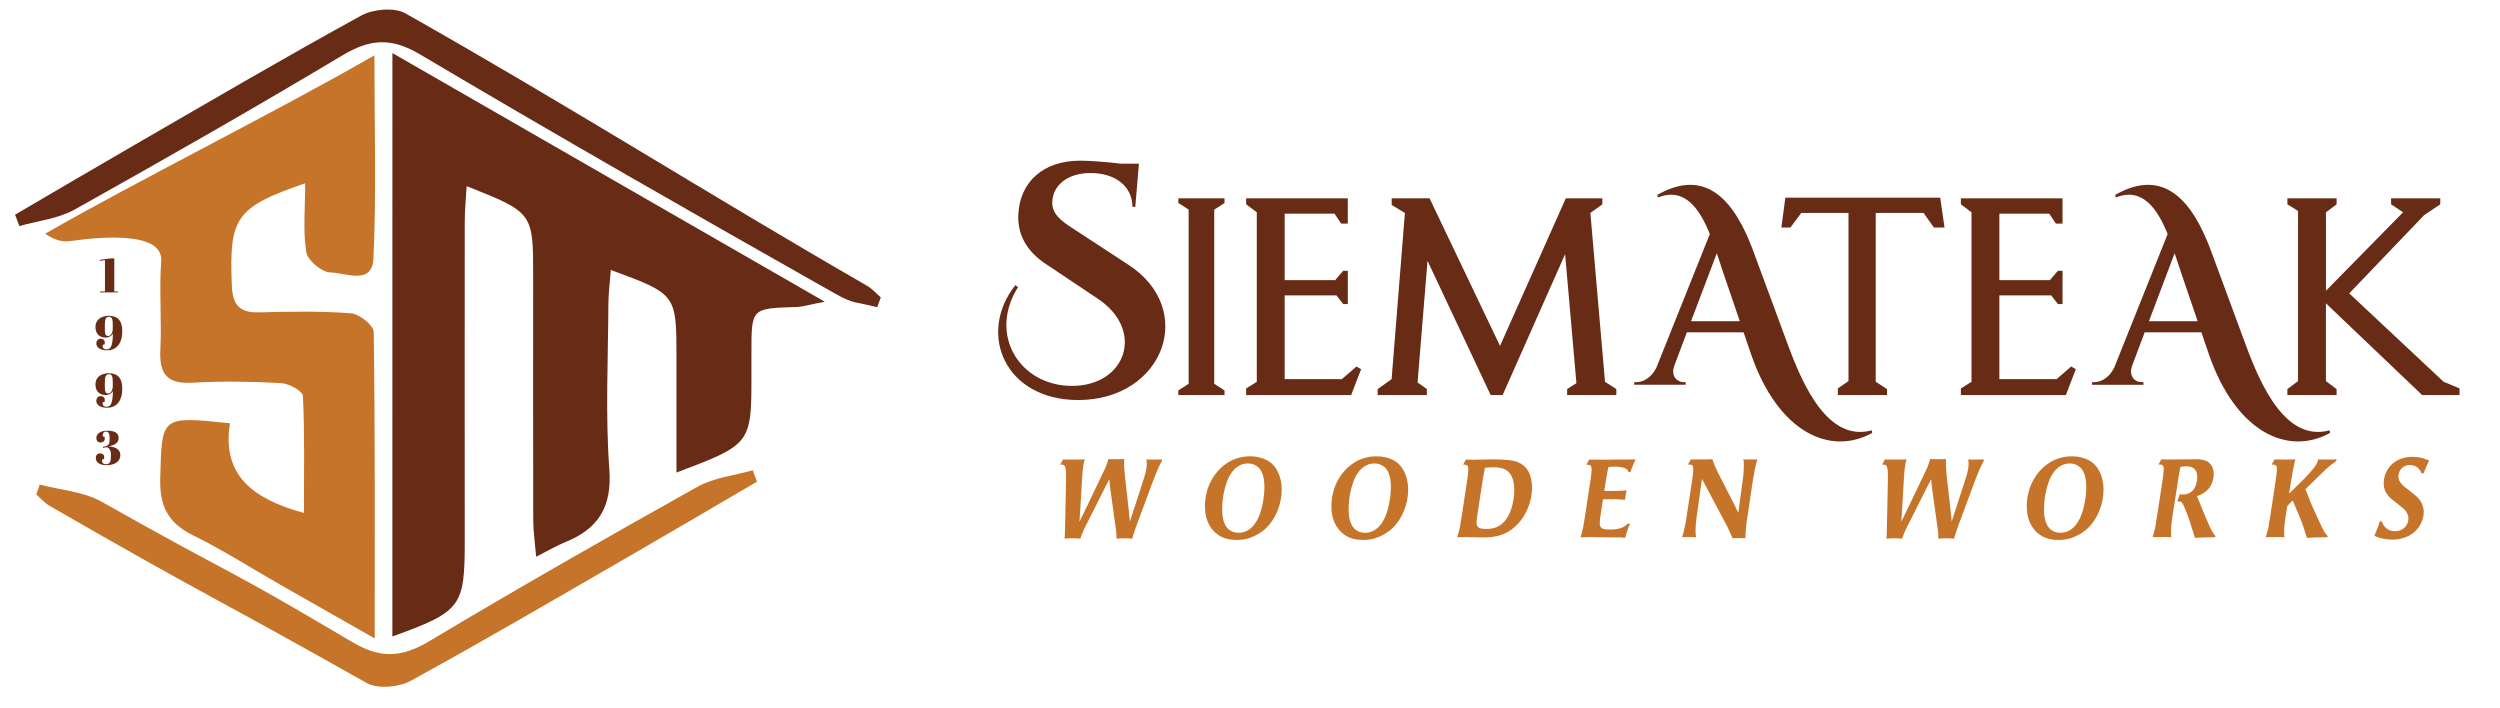 <?xml version="1.0" encoding="utf-8"?>
<!-- Generator: Adobe Illustrator 26.4.1, SVG Export Plug-In . SVG Version: 6.00 Build 0)  -->
<svg version="1.1" id="Layer_1" xmlns="http://www.w3.org/2000/svg" xmlns:xlink="http://www.w3.org/1999/xlink" x="0px" y="0px"
	 viewBox="0 0 707.38 200.36" style="enable-background:new 0 0 707.38 200.36;" xml:space="preserve">
<style type="text/css">
	.st0{fill:#682C16;}
	.st1{fill:#C67429;}
</style>
<path class="st0" d="M111.03,15.01c40.96,23.56,80.6,46.35,122.34,70.36c-4.32,0.82-6.2,1.44-8.1,1.5
	c-12.64,0.39-12.64,0.35-12.65,12.66c0,2.17,0,4.34,0,6.52c0.01,19.56-0.07,19.67-21.21,27.66c0-11.28,0.01-21.92,0-32.55
	c-0.01-17.93-0.01-17.93-18.58-24.77c-0.26,3.49-0.68,6.67-0.69,9.85c-0.07,15.51-0.87,31.09,0.27,46.52
	c0.8,10.81-3.18,16.93-12.61,20.7c-2.27,0.91-4.4,2.2-8.09,4.07c-0.34-4.05-0.82-7.18-0.83-10.31c-0.06-22.96-0.02-45.92-0.02-68.89
	c0.01-18.18,0-18.19-18.82-25.65c-0.2,3.5-0.54,6.72-0.54,9.94c-0.03,30.1-0.01,60.2,0,90.3c0.01,18.81-0.91,20.08-20.48,27.18
	C111.03,125.49,111.03,71.22,111.03,15.01z"/>
<path class="st1" d="M86.35,51.86c-19.76,6.8-21.5,9.69-20.76,28.8c0.22,5.53,2.03,7.86,7.66,7.72c8.69-0.22,17.43-0.39,26.08,0.27
	c2.35,0.18,6.38,3.38,6.41,5.25c0.41,28.17,0.29,56.36,0.29,86.75c-9.82-5.58-18.06-10.25-26.28-14.95
	c-8.36-4.77-16.5-9.98-25.12-14.23c-7.06-3.48-9.5-8.22-9.29-16.1c0.48-17.64,0.05-17.66,19.73-15.6
	c-2.34,14.56,6.32,21.4,20.93,25.37c0-11.33,0.23-22.25-0.29-33.14c-0.06-1.36-4.01-3.49-6.25-3.61c-8.37-0.45-16.79-0.57-25.15-0.1
	c-7.13,0.4-9.27-2.56-8.94-9.27c0.42-8.36-0.36-16.79,0.24-25.12c0.62-8.51-17.12-6.92-25.77-5.68c-2.04,0.29-4.19-0.16-7.06-2.08
	c25.49-14.7,65.71-34.65,93.16-50.49c0,20.66,0.59,39.15-0.28,57.57c-0.36,7.58-7.97,3.93-12.16,3.87
	c-2.41-0.03-6.45-3.38-6.83-5.71C85.69,65.41,86.35,59.18,86.35,51.86z"/>
<path class="st0" d="M248.21,86.94c-5.87-1.56-6.58-0.85-11.69-3.73c-39.43-22.27-78.75-44.75-117.71-67.84
	c-8.2-4.86-14.17-4.34-21.94,0.31C71.85,30.64,46.51,45.1,21.06,59.32c-4.62,2.58-10.36,3.15-15.58,4.65
	c-0.4-1.08-0.81-2.15-1.21-3.23c11.36-6.64,22.7-13.33,34.1-19.91C59.59,28.58,80.73,16.17,102.22,4.4
	c3.36-1.84,9.36-2.39,12.49-0.62c45.65,25.77,85.23,50.91,130.64,77.09c1.44,0.83,2.58,2.17,3.87,3.27
	C248.88,85.07,248.55,86.01,248.21,86.94z"/>
<path class="st1" d="M11.25,137.11c5.87,1.56,12.38,1.97,17.5,4.85c39.43,22.27,31.94,16.61,70.9,39.7
	c8.2,4.86,14.17,4.34,21.94-0.31c25.03-14.96,50.36-29.42,75.81-43.64c4.62-2.58,10.36-3.15,15.58-4.65
	c0.4,1.08,0.81,2.15,1.21,3.23c-11.36,6.64-22.7,13.33-34.1,19.91c-21.22,12.25-42.37,24.66-63.86,36.43
	c-3.36,1.84-9.36,2.39-12.49,0.62c-45.65-25.77-44.22-23.89-89.63-50.07c-1.44-0.83-2.58-2.17-3.87-3.27
	C10.58,138.98,10.92,138.05,11.25,137.11z"/>
<path class="st0" d="M28.21,73.8l-0.03-0.27l3.06-0.42h1.1v9.37h1.06v0.26h-5.12v-0.26h1.42v-8.87L28.21,73.8z"/>
<path class="st0" d="M30.28,99.12c-1.92,0-3.03-0.81-3.03-1.95c0-0.66,0.42-1.34,1.25-1.34c0.68,0,1.15,0.42,1.15,1.06
	c0,0.26-0.04,0.43-0.11,0.62h-0.41c-0.07,0.15-0.09,0.38-0.09,0.49c0,0.42,0.34,0.85,1.15,0.85c1.18,0,1.72-1.08,1.75-4.43
	c-0.41,0.64-1.04,1.1-2.14,1.1c-1.58,0-2.79-1.07-2.79-2.94c0-2.3,1.77-3.22,3.83-3.22c2.33,0,3.76,1.27,3.76,4.31
	C34.6,97.2,32.96,99.12,30.28,99.12z M31.91,92.51c0-1.83-0.01-2.87-1.06-2.87c-1.14,0-1.19,1.12-1.19,2.78
	c0,1.9,0.04,2.65,0.93,2.65c0.62,0,1.04-0.57,1.22-1.23C31.91,93.45,31.91,93.1,31.91,92.51z"/>
<path class="st0" d="M30.28,115.37c-1.92,0-3.03-0.81-3.03-1.95c0-0.66,0.42-1.34,1.25-1.34c0.68,0,1.15,0.42,1.15,1.06
	c0,0.26-0.04,0.43-0.11,0.62h-0.41c-0.07,0.15-0.09,0.38-0.09,0.49c0,0.42,0.34,0.85,1.15,0.85c1.18,0,1.72-1.08,1.75-4.43
	c-0.41,0.64-1.04,1.1-2.14,1.1c-1.58,0-2.79-1.07-2.79-2.94c0-2.3,1.77-3.22,3.83-3.22c2.33,0,3.76,1.27,3.76,4.31
	C34.6,113.45,32.96,115.37,30.28,115.37z M31.91,108.76c0-1.83-0.01-2.87-1.06-2.87c-1.14,0-1.19,1.12-1.19,2.78
	c0,1.9,0.04,2.65,0.93,2.65c0.62,0,1.04-0.57,1.22-1.23C31.91,109.7,31.91,109.35,31.91,108.76z"/>
<path class="st0" d="M33.57,124.01c0,1.18-1,1.96-2.8,2.26v0.03c2.34,0.16,3.28,1.16,3.28,2.5c0,1.71-1.45,2.82-3.97,2.82
	c-1.3,0-2.98-0.43-2.98-2.04c0-0.7,0.39-1.3,1.23-1.3c0.68,0,1.16,0.42,1.16,1.06c0,0.26-0.04,0.43-0.11,0.61h-0.42
	c-0.05,0.15-0.08,0.28-0.08,0.45c0,0.37,0.14,0.96,1.14,0.96c1.14,0,1.38-0.93,1.38-2.5c0-1.45-0.43-2-1.1-2.33
	c-0.43,0.09-0.64,0.12-1.18,0.18l-0.04-0.3c1.58-0.16,1.94-0.56,1.94-2.36c0-1.18-0.22-1.94-1-1.94c-0.73,0-0.95,0.6-0.95,1.03
	c0,0.11,0.03,0.24,0.08,0.39h0.39c0.07,0.18,0.11,0.35,0.11,0.61c0,0.64-0.51,1.06-1.19,1.06c-0.84,0-1.2-0.6-1.2-1.26
	c0-1.14,1.04-2.07,3.13-2.07C32.75,121.86,33.57,122.68,33.57,124.01z"/>
<path class="st0" d="M319.17,74.84c19.63,12.6,10.17,38.35-14.11,38.35c-20.69,0-28.63-18.75-17.76-32.52l0.75,0.58
	c-8.54,13.56,0.58,27.94,15.28,27.94c15.36,0,20.78-15.88,7.11-24.79l-14.14-9.45c-6.1-3.9-8.67-9.07-8.11-14.99
	c0.66-8.34,6.79-14.5,17.46-14.5c2.65,0,7.6,0.36,11.46,0.85h5.14l-1.02,12.23h-0.8c-0.06-5.87-4.86-9.58-11.85-9.58
	c-6.5,0-10.62,3.44-10.83,8.07c-0.2,3.44,2.48,5.48,5.91,7.67L319.17,74.84z"/>
<path class="st0" d="M529.74,122.5c-11.84,6.55-26.56-0.07-34.22-22.12l-2.17-6.35H477.3l-3.54,9.43c-1.11,2.98,0.84,4.67,2.59,4.67
	h0.6v0.74h-14.54v-0.74h0.61c1.9,0,4.19-1.2,5.64-4.06l15.14-37.85c-2.93-7.21-7.16-13.35-14.69-10.33l-0.15-0.75
	c13.98-7.99,21.93,2.04,26.99,15.51l9.85,26.67c4.41,12,11.52,27.79,23.84,24.44L529.74,122.5z M492.28,90.89l-4.71-13.81
	c-0.57-1.64-1.15-3.5-1.8-5.42l-7.28,19.23H492.28z"/>
<path class="st0" d="M659.28,122.5c-11.84,6.55-26.56-0.07-34.22-22.12l-2.17-6.35h-16.05l-3.54,9.43
	c-1.11,2.98,0.84,4.67,2.59,4.67h0.6v0.74h-14.54v-0.74h0.61c1.9,0,4.19-1.2,5.64-4.06l15.14-37.85
	c-2.93-7.21-7.16-13.35-14.69-10.33l-0.15-0.75c13.98-7.99,21.93,2.04,26.99,15.51l9.85,26.67c4.41,12,11.52,27.79,23.84,24.44
	L659.28,122.5z M621.83,90.89l-4.71-13.81c-0.57-1.64-1.15-3.5-1.8-5.42l-7.28,19.23H621.83z"/>
<path class="st0" d="M333.41,56.12h13.07v1.32l-2.91,1.88v49.27l2.91,1.88v1.32h-13.07v-1.32l2.92-1.88V59.31l-2.92-1.88V56.12z"/>
<path class="st0" d="M352.59,56.12h28.77v7.15h-1.88l-1.88-2.82h-14.1v18.81h14.29l2.26-2.63h1.32v9.4h-1.32l-1.88-2.44H363.5v23.69
	h16.17l4.14-3.57l1.32,0.75l-2.82,7.33h-29.71v-1.88l3.01-1.88V60.07l-3.01-2.26V56.12z"/>
<path class="st0" d="M393.78,56.12h10.72l19.93,41.75l18.62-41.75h10.34v1.69L450,60.25l4.14,47.77l3.2,2.07v1.69h-13.92v-1.69
	l2.63-1.69l-3.2-36.48l-17.68,39.87h-3.38l-17.87-37.99l-2.82,34.41l2.63,1.88v1.69h-13.92v-1.69l3.95-2.82l3.76-47.01L393.78,58
	V56.12z"/>
<path class="st0" d="M505.17,55.93h43.82l1.22,8.46h-3.01l-2.92-4.14h-13.54v47.77l3.2,2.07v1.69h-13.92v-1.88l3.01-2.07V60.25
	h-13.35l-3.1,4.14h-2.54L505.17,55.93z"/>
<path class="st0" d="M554.82,56.12h28.77v7.15h-1.88l-1.88-2.82h-14.1v18.81h14.29l2.26-2.63h1.32v9.4h-1.32l-1.88-2.44h-14.67
	v23.69h16.17l4.14-3.57l1.32,0.75l-2.82,7.33h-29.71v-1.88l3.01-1.88V60.07l-3.01-2.26V56.12z"/>
<path class="st0" d="M647.23,56.12h13.92v1.69l-3.01,2.26v22.19l21.81-22.19l-3.39-2.26v-1.69h13.92v1.69l-4.56,3.06l-21.2,22.14
	l26.7,25.01l4.51,1.88v1.88h-10.58l-27.22-25.95v22l3.01,2.26v1.69h-13.92v-1.69l3.01-2.26V59.69l-3.01-1.88V56.12z"/>
<g>
	<path class="st1" d="M327.59,132.79c-0.15,0.38-0.33,0.82-0.61,1.49c-0.33,0.86-0.52,1.27-0.67,1.68l-4.67,12.56
		c-0.21,0.6-0.42,1.23-0.64,1.84c-0.21,0.6-0.36,1.04-0.64,2.06l-1.3-0.1h-1.82l-1.33,0.1v-0.82c0-0.63-0.09-1.3-0.18-1.96
		l-1.58-11.42l-0.27-2.63l-1.33,2.59l-5.03,10c-0.36,0.7-0.79,1.52-1.03,2.09c-0.3,0.67-0.45,1.11-0.82,2.15l-1.27-0.1h-1.85
		l-1.33,0.1c0.06-0.57,0.09-0.98,0.09-1.08l0.03-0.92v-0.95l0.03-0.92l0.27-12.47v-0.85v-0.44c0-0.79,0-1.01-0.03-1.3
		c-0.06-1.14-0.24-1.65-0.58-1.87c-0.15-0.13-0.36-0.16-0.79-0.16H300l0.79-1.46l1.24,0.03h3.55l1.33-0.06
		c-0.24,1.04-0.36,1.42-0.45,2.25c-0.12,0.85-0.21,1.93-0.27,2.97l-0.55,9.4l-0.21,3.04l1.43-2.91l4.55-9.49
		c0.42-0.92,0.82-1.74,1.18-2.47c0.33-0.76,0.61-1.46,0.79-2.09l0.24-0.79l1.09,0.06h2.12l1.27-0.06l-0.03,0.79
		c-0.03,0.51,0,1.17,0.06,2.02c0.06,0.89,0.12,1.68,0.21,2.37l1.09,9.68l0.27,2.82l0.94-2.82l3.03-9.37
		c0.55-1.65,0.82-3.07,0.82-4.18c0-0.41-0.03-0.66-0.12-1.2l0.88,0.06l2.33-0.03l1.15-0.03l0.09,0.35
		C328.2,131.43,328.05,131.74,327.59,132.79z"/>
	<path class="st1" d="M358.25,149.43c-1.4,1.33-3.27,2.37-5.12,2.94c-1,0.28-2.03,0.41-3.21,0.41c-1.49,0-2.85-0.25-3.91-0.7
		c-2-0.85-3.61-2.59-4.4-4.75c-0.45-1.2-0.67-2.53-0.67-4.08c0-2.4,0.58-4.94,1.61-6.93c1.3-2.63,3.4-4.75,5.82-5.98
		c0.91-0.44,1.85-0.76,2.76-0.95c0.79-0.19,1.73-0.28,2.55-0.28c1.61,0,3.12,0.32,4.43,0.92c1.76,0.82,3,2.21,3.79,4.24
		c0.52,1.33,0.76,2.78,0.76,4.34C362.65,142.66,360.95,146.83,358.25,149.43z M357.04,133.64c-0.39-0.89-1-1.55-1.73-1.93
		c-0.39-0.25-0.79-0.41-1.36-0.51c-0.3-0.03-0.55-0.06-0.73-0.06c-0.94,0-1.58,0.13-2.27,0.47c-1.09,0.51-1.94,1.27-2.73,2.5
		c-0.58,0.92-1.03,1.96-1.46,3.42c-0.39,1.33-0.67,2.72-0.82,4.24c-0.06,0.79-0.12,1.61-0.12,2.28c0,1.14,0.06,1.93,0.21,2.63
		c0.3,1.42,0.88,2.5,1.7,3.16c0.73,0.6,1.7,0.92,2.7,0.92c2.33,0,4.18-1.36,5.49-3.99c1.09-2.21,1.85-5.85,1.85-8.95
		C357.77,136.01,357.55,134.84,357.04,133.64z"/>
	<path class="st1" d="M394.03,149.43c-1.39,1.33-3.27,2.37-5.12,2.94c-1,0.28-2.03,0.41-3.21,0.41c-1.49,0-2.85-0.25-3.91-0.7
		c-2-0.85-3.61-2.59-4.4-4.75c-0.45-1.2-0.67-2.53-0.67-4.08c0-2.4,0.58-4.94,1.61-6.93c1.3-2.63,3.4-4.75,5.82-5.98
		c0.91-0.44,1.85-0.76,2.76-0.95c0.79-0.19,1.73-0.28,2.55-0.28c1.61,0,3.12,0.32,4.43,0.92c1.76,0.82,3,2.21,3.79,4.24
		c0.52,1.33,0.76,2.78,0.76,4.34C398.43,142.66,396.73,146.83,394.03,149.43z M392.82,133.64c-0.39-0.89-1-1.55-1.73-1.93
		c-0.39-0.25-0.79-0.41-1.36-0.51c-0.3-0.03-0.55-0.06-0.73-0.06c-0.94,0-1.58,0.13-2.27,0.47c-1.09,0.51-1.94,1.27-2.73,2.5
		c-0.58,0.92-1.03,1.96-1.46,3.42c-0.39,1.33-0.67,2.72-0.82,4.24c-0.06,0.79-0.12,1.61-0.12,2.28c0,1.14,0.06,1.93,0.21,2.63
		c0.3,1.42,0.88,2.5,1.7,3.16c0.73,0.6,1.7,0.92,2.7,0.92c2.33,0,4.18-1.36,5.49-3.99c1.09-2.21,1.85-5.85,1.85-8.95
		C393.55,136.01,393.33,134.84,392.82,133.64z"/>
	<path class="st1" d="M431.75,145c-1.27,2.5-3.18,4.49-5.46,5.7c-1.15,0.6-2.43,1.01-3.7,1.17c-0.76,0.1-1.52,0.19-2.27,0.19h-1.15
		l-4.91-0.09h-0.97l-0.97,0.06c0.39-1.33,0.52-1.71,0.79-2.94c0.06-0.41,0.12-0.82,0.21-1.42c0.12-0.63,0.18-0.98,0.24-1.36
		l1.61-10.6c0.18-1.17,0.3-2.31,0.3-2.94c0-0.51-0.09-0.82-0.3-1.04c-0.18-0.19-0.39-0.25-0.94-0.25h-0.24l0.79-1.46l0.79,0.03
		c0.42,0.03,0.88,0.03,1,0.03h1.18c0.21,0,0.39-0.03,0.58-0.03c1.09-0.03,2.3-0.06,3.21-0.06h1.61c0.85,0,1.97,0.03,2.79,0.13
		c1.36,0.06,2.64,0.28,3.46,0.6c1.27,0.51,2.3,1.36,3,2.53c0.7,1.2,1.09,2.91,1.09,4.71C433.48,140.29,432.87,142.82,431.75,145z
		 M426.96,133.64c-0.97-1.01-2.33-1.42-4.55-1.42c-0.42,0-0.97,0.03-1.42,0.06c-0.18,0-0.45,0.03-0.82,0.09l-0.55,2.91l-1.55,10.13
		c-0.09,0.54-0.15,1.05-0.21,1.52c-0.03,0.32-0.06,0.66-0.06,0.92c0,0.86,0.27,1.36,0.88,1.58c0.42,0.16,1.06,0.25,1.88,0.25
		c1.61,0,2.85-0.35,4-1.14c1.36-0.95,2.36-2.44,3.09-4.65c0.52-1.65,0.82-3.54,0.82-5.25C428.48,136.43,427.93,134.68,426.96,133.64
		z"/>
	<path class="st1" d="M462.29,131.08l-0.61,1.52l-0.33,0.95l-0.49,0.06c-0.36-0.7-0.61-0.95-1.18-1.17
		c-0.73-0.28-1.61-0.41-2.76-0.41c-0.33,0-1.12,0.03-1.82,0.1c-0.12,0.51-0.21,0.92-0.24,1.17c-0.12,0.63-0.24,1.33-0.36,2.09
		l-0.58,3.51c0.55,0.03,0.97,0.03,1.21,0.03h0.64c1,0,1.91-0.03,2.64-0.06c0.52,0,0.97-0.06,1.85-0.13l-0.18,0.82l-0.18,1.11
		l-0.06,0.73c-0.55-0.03-0.97-0.06-1.24-0.06c-0.91-0.06-1.88-0.09-2.73-0.09c-0.7,0-1.18,0-2.3,0.03l-0.64,4.18
		c-0.12,0.73-0.18,1.27-0.21,1.68c-0.03,0.32-0.06,0.63-0.06,0.85c0,0.41,0.03,0.63,0.12,0.89c0.3,0.73,1,0.95,2.88,0.95
		c1.24,0,2.33-0.16,3.12-0.47c0.46-0.19,0.88-0.41,1.24-0.7c0.15-0.13,0.36-0.32,0.64-0.57l0.52,0.19l-0.49,1.17l-0.51,1.55
		l-0.33,1.17c-0.55-0.03-0.94-0.06-1.06-0.1c-0.12,0-0.97-0.03-2.67-0.03h-1.33l-1.55-0.03h-1.55l-1.55-0.06
		c-0.49,0-0.85,0.03-1.97,0.06c-0.3,0-0.64,0.03-0.97,0.03c0.39-1.33,0.52-1.71,0.79-2.94c0.06-0.41,0.12-0.82,0.21-1.42
		c0.12-0.63,0.18-0.98,0.24-1.36l1.61-10.6c0.18-1.2,0.3-2.31,0.3-2.94c0-0.51-0.09-0.82-0.3-1.04c-0.18-0.19-0.39-0.25-0.94-0.25
		h-0.24l0.79-1.46c0.7,0,1.43,0.03,2.09,0.03h1.06h2.67l1.3-0.03h3.09c1.12,0,1.55-0.03,2.94-0.06L462.29,131.08z"/>
	<path class="st1" d="M496.52,132.91c-0.18,0.95-0.42,2.31-0.61,3.42l-1.45,9.81c-0.09,0.51-0.21,1.14-0.3,1.93
		c-0.09,0.95-0.15,1.74-0.21,2.34c0,0.32-0.06,0.63-0.06,1.23v0.63l-1.82-0.03l-1.88,0.03c-0.15-0.38-0.33-0.79-0.49-1.17
		c-0.33-0.76-0.67-1.52-1.06-2.28l-5.61-10.57l-1.46-2.78l-0.24,1.77l-1.21,8.61c-0.15,0.98-0.24,1.93-0.3,2.85
		c-0.06,0.63-0.06,1.11-0.06,1.8c0,0.35,0.03,0.73,0.06,1.01c0.03,0.13,0.03,0.29,0.09,0.51l-1.21-0.06h-1.55l-1.18,0.06
		c0.39-1.33,0.49-1.74,0.73-2.94c0.09-0.44,0.21-0.92,0.3-1.49c0.12-0.66,0.18-1.04,0.24-1.49l1.58-10.35
		c0.21-1.3,0.3-2.37,0.3-3.01c0-0.51-0.09-0.85-0.3-1.08c-0.18-0.16-0.42-0.22-0.94-0.22h-0.27l0.79-1.46l1.24,0.03l3.24-0.03
		l1.64-0.03c0.18,0.54,0.33,0.95,0.46,1.23c0.36,0.95,0.73,1.77,1.09,2.47l4.58,8.99l1.21,2.44l0.33-2.44l0.82-6.08
		c0.18-1.2,0.3-2.25,0.36-3.2c0.03-0.66,0.06-1.17,0.06-1.9c0-0.38-0.03-0.73-0.06-1.01c-0.03-0.1-0.06-0.25-0.09-0.48l1.18,0.03
		h1.61l1.18-0.03C496.85,131.33,496.76,131.77,496.52,132.91z"/>
	<path class="st1" d="M560.13,132.79c-0.15,0.38-0.33,0.82-0.61,1.49c-0.33,0.86-0.52,1.27-0.67,1.68l-4.67,12.56
		c-0.21,0.6-0.42,1.23-0.64,1.84c-0.21,0.6-0.36,1.04-0.64,2.06l-1.3-0.1h-1.82l-1.33,0.1v-0.82c0-0.63-0.09-1.3-0.18-1.96
		l-1.58-11.42l-0.27-2.63l-1.33,2.59l-5.03,10c-0.36,0.7-0.79,1.52-1.03,2.09c-0.3,0.67-0.45,1.11-0.82,2.15l-1.27-0.1h-1.85
		l-1.33,0.1c0.06-0.57,0.09-0.98,0.09-1.08l0.03-0.92v-0.95l0.03-0.92l0.27-12.47v-0.85v-0.44c0-0.79,0-1.01-0.03-1.3
		c-0.06-1.14-0.24-1.65-0.58-1.87c-0.15-0.13-0.36-0.16-0.79-0.16h-0.24l0.79-1.46l1.24,0.03h3.55l1.33-0.06
		c-0.24,1.04-0.36,1.42-0.45,2.25c-0.12,0.85-0.21,1.93-0.27,2.97l-0.55,9.4l-0.21,3.04l1.42-2.91l4.55-9.49
		c0.42-0.92,0.82-1.74,1.18-2.47c0.33-0.76,0.61-1.46,0.79-2.09l0.24-0.79l1.09,0.06h2.12l1.27-0.06l-0.03,0.79
		c-0.03,0.51,0,1.17,0.06,2.02c0.06,0.89,0.12,1.68,0.21,2.37l1.09,9.68l0.27,2.82l0.94-2.82l3.03-9.37
		c0.55-1.65,0.82-3.07,0.82-4.18c0-0.41-0.03-0.66-0.12-1.2l0.88,0.06l2.33-0.03l1.15-0.03l0.09,0.35
		C560.74,131.43,560.59,131.74,560.13,132.79z"/>
	<path class="st1" d="M590.79,149.43c-1.39,1.33-3.27,2.37-5.12,2.94c-1,0.28-2.03,0.41-3.21,0.41c-1.49,0-2.85-0.25-3.91-0.7
		c-2-0.85-3.61-2.59-4.4-4.75c-0.45-1.2-0.67-2.53-0.67-4.08c0-2.4,0.58-4.94,1.61-6.93c1.3-2.63,3.4-4.75,5.82-5.98
		c0.91-0.44,1.85-0.76,2.76-0.95c0.79-0.19,1.73-0.28,2.55-0.28c1.61,0,3.12,0.32,4.43,0.92c1.76,0.82,3,2.21,3.79,4.24
		c0.51,1.33,0.76,2.78,0.76,4.34C595.19,142.66,593.49,146.83,590.79,149.43z M589.58,133.64c-0.39-0.89-1-1.55-1.73-1.93
		c-0.39-0.25-0.79-0.41-1.36-0.51c-0.3-0.03-0.55-0.06-0.73-0.06c-0.94,0-1.58,0.13-2.27,0.47c-1.09,0.51-1.94,1.27-2.73,2.5
		c-0.58,0.92-1.03,1.96-1.46,3.42c-0.39,1.33-0.67,2.72-0.82,4.24c-0.06,0.79-0.12,1.61-0.12,2.28c0,1.14,0.06,1.93,0.21,2.63
		c0.3,1.42,0.88,2.5,1.7,3.16c0.73,0.6,1.7,0.92,2.7,0.92c2.34,0,4.18-1.36,5.49-3.99c1.09-2.21,1.85-5.85,1.85-8.95
		C590.31,136.01,590.09,134.84,589.58,133.64z"/>
	<path class="st1" d="M626.78,152.02h-1.39l-2.7,0.09l-1.64,0.06c-0.09-0.29-0.18-0.51-0.18-0.57l-0.09-0.32l-0.09-0.28l-0.09-0.32
		l-1-3.13c-0.42-1.33-0.94-2.66-1.49-3.96c-0.24-0.57-0.51-1.11-0.67-1.33c-0.24-0.29-0.46-0.38-0.97-0.38h-0.46l0.43-1.04l0.3-0.95
		c0.46,0.03,0.67,0.03,1.15,0.03c0.97,0,2-0.47,2.61-1.2c0.76-0.89,1.21-2.31,1.21-3.7c0-2.06-1-3.07-3.09-3.07
		c-0.45,0-0.85,0.03-1.67,0.16c-0.09,0.41-0.15,0.73-0.18,0.95c-0.09,0.54-0.21,1.17-0.33,1.93l-1.73,11.04
		c-0.3,1.96-0.42,3.42-0.42,4.75c0,0.47,0.03,0.7,0.09,1.23l-1.21-0.06h-2.91l-1.18,0.06c0.39-1.33,0.51-1.71,0.79-2.94
		c0.06-0.41,0.12-0.85,0.21-1.46c0.12-0.63,0.18-0.95,0.24-1.36l1.61-10.57c0.09-0.66,0.18-1.3,0.24-1.93
		c0.03-0.35,0.06-0.73,0.06-0.95c0-0.6-0.06-0.89-0.3-1.11c-0.15-0.19-0.39-0.25-0.94-0.25h-0.24l0.79-1.46l1.82,0.03l5.28-0.03
		h0.97l1-0.03h1c1.03,0,2.03,0.19,2.67,0.47c1.36,0.67,2.09,1.96,2.09,3.77c0,1.61-0.58,3.2-1.61,4.3
		c-0.54,0.57-1.27,1.08-2.03,1.46c-0.3,0.16-0.55,0.25-1.09,0.41l0.18,0.41l0.18,0.41c0.46,1.27,0.27,0.76,0.64,1.68
		c0.76,1.9,1.48,3.61,2.36,5.6c0.33,0.76,0.64,1.42,0.94,1.93c0.21,0.41,0.45,0.73,0.94,1.3L626.78,152.02z"/>
	<path class="st1" d="M659.86,131.33c-0.61,0.44-1.15,0.92-1.67,1.36c-0.27,0.25-0.61,0.6-1.36,1.33c-0.21,0.22-0.46,0.44-0.67,0.66
		l-3.88,3.8l0.33,0.63c0.06,0.16,0.27,0.67,0.67,1.71c0.12,0.28,0.21,0.57,0.33,0.89c0.24,0.6,0.46,1.14,0.94,2.18
		c0.15,0.35,0.33,0.73,0.49,1.08c0.39,0.82,0.73,1.52,1.06,2.31c0.21,0.44,0.42,0.85,0.52,1.11c0.39,0.82,0.7,1.49,1,1.99
		c0.21,0.38,0.48,0.73,1.03,1.33l-0.12,0.32h-1.3l-2.79,0.09l-1.7,0.06l-0.52-1.61c-0.3-0.98-0.42-1.33-0.61-1.93
		c-0.33-0.92-0.73-1.93-1.15-2.94c-0.3-0.76-0.7-1.65-1.15-2.69c-0.15-0.35-0.39-0.92-0.58-1.39l-0.82,0.79l-0.73,0.82l-0.45,2.82
		c-0.33,2.03-0.42,3.42-0.42,4.75c0,0.47,0.03,0.7,0.09,1.23l-1.21-0.06h-2.91l-1.18,0.06c0.39-1.33,0.51-1.71,0.79-2.94
		c0.06-0.41,0.12-0.85,0.21-1.46c0.12-0.63,0.18-0.95,0.24-1.36l1.61-10.57c0.09-0.66,0.18-1.33,0.24-1.93
		c0.03-0.35,0.06-0.76,0.06-0.95c0-0.6-0.06-0.89-0.3-1.11c-0.18-0.19-0.39-0.25-0.94-0.25h-0.24l0.79-1.46l1.21,0.03h3.33
		l1.36-0.06l-0.36,1.61c-0.3,1.33-0.52,2.5-0.67,3.54l-0.73,4.56l4.46-4.4c0.33-0.35,0.61-0.63,1.09-1.17
		c0.64-0.73,1.06-1.2,1.43-1.68c0.76-0.98,1-1.42,1.24-2.44l1.3,0.03h2.67l1.15-0.06l0.06,0.44
		C660.56,130.82,660.14,131.14,659.86,131.33z"/>
	<path class="st1" d="M686.76,131.52l-0.61,1.42l-0.4,0.98l-0.51,0.06c-0.42-0.89-0.7-1.23-1.15-1.65
		c-0.61-0.51-1.36-0.76-2.21-0.76c-1.85,0-3.24,1.39-3.24,3.23c0,0.76,0.27,1.46,0.79,2.03c0.3,0.35,0.67,0.7,1.09,1.04
		c0.18,0.13,0.58,0.41,1.27,0.98l0.64,0.51c0.58,0.48,1.12,0.89,1.58,1.33c1.12,1.08,1.79,2.63,1.79,4.21c0,2.15-1.09,4.4-2.85,5.79
		c-0.94,0.76-2.03,1.3-3.3,1.65c-0.85,0.22-1.79,0.35-2.58,0.35c-0.7,0-1.3-0.03-2.12-0.16c-0.7-0.1-1.3-0.25-1.82-0.41
		c-0.27-0.09-0.73-0.25-1.3-0.51l0.54-1.3l0.58-1.49l0.39-1.27l0.55-0.06c0.3,0.76,0.49,1.08,0.82,1.49
		c0.76,0.85,1.79,1.33,2.94,1.33c2.15,0,3.82-1.55,3.82-3.58c0-0.6-0.18-1.23-0.51-1.77c-0.27-0.41-0.58-0.79-0.94-1.11
		c-0.36-0.32-0.85-0.7-1.43-1.14c-0.64-0.47-1.24-0.95-1.76-1.39c-1.67-1.36-2.36-2.75-2.36-4.65c0-1.96,0.88-3.95,2.36-5.35
		c1.46-1.33,3.46-2.06,5.76-2.06c0.97,0,1.97,0.13,2.94,0.38c0.52,0.16,0.94,0.32,1.82,0.66L686.76,131.52z"/>
</g>
</svg>
